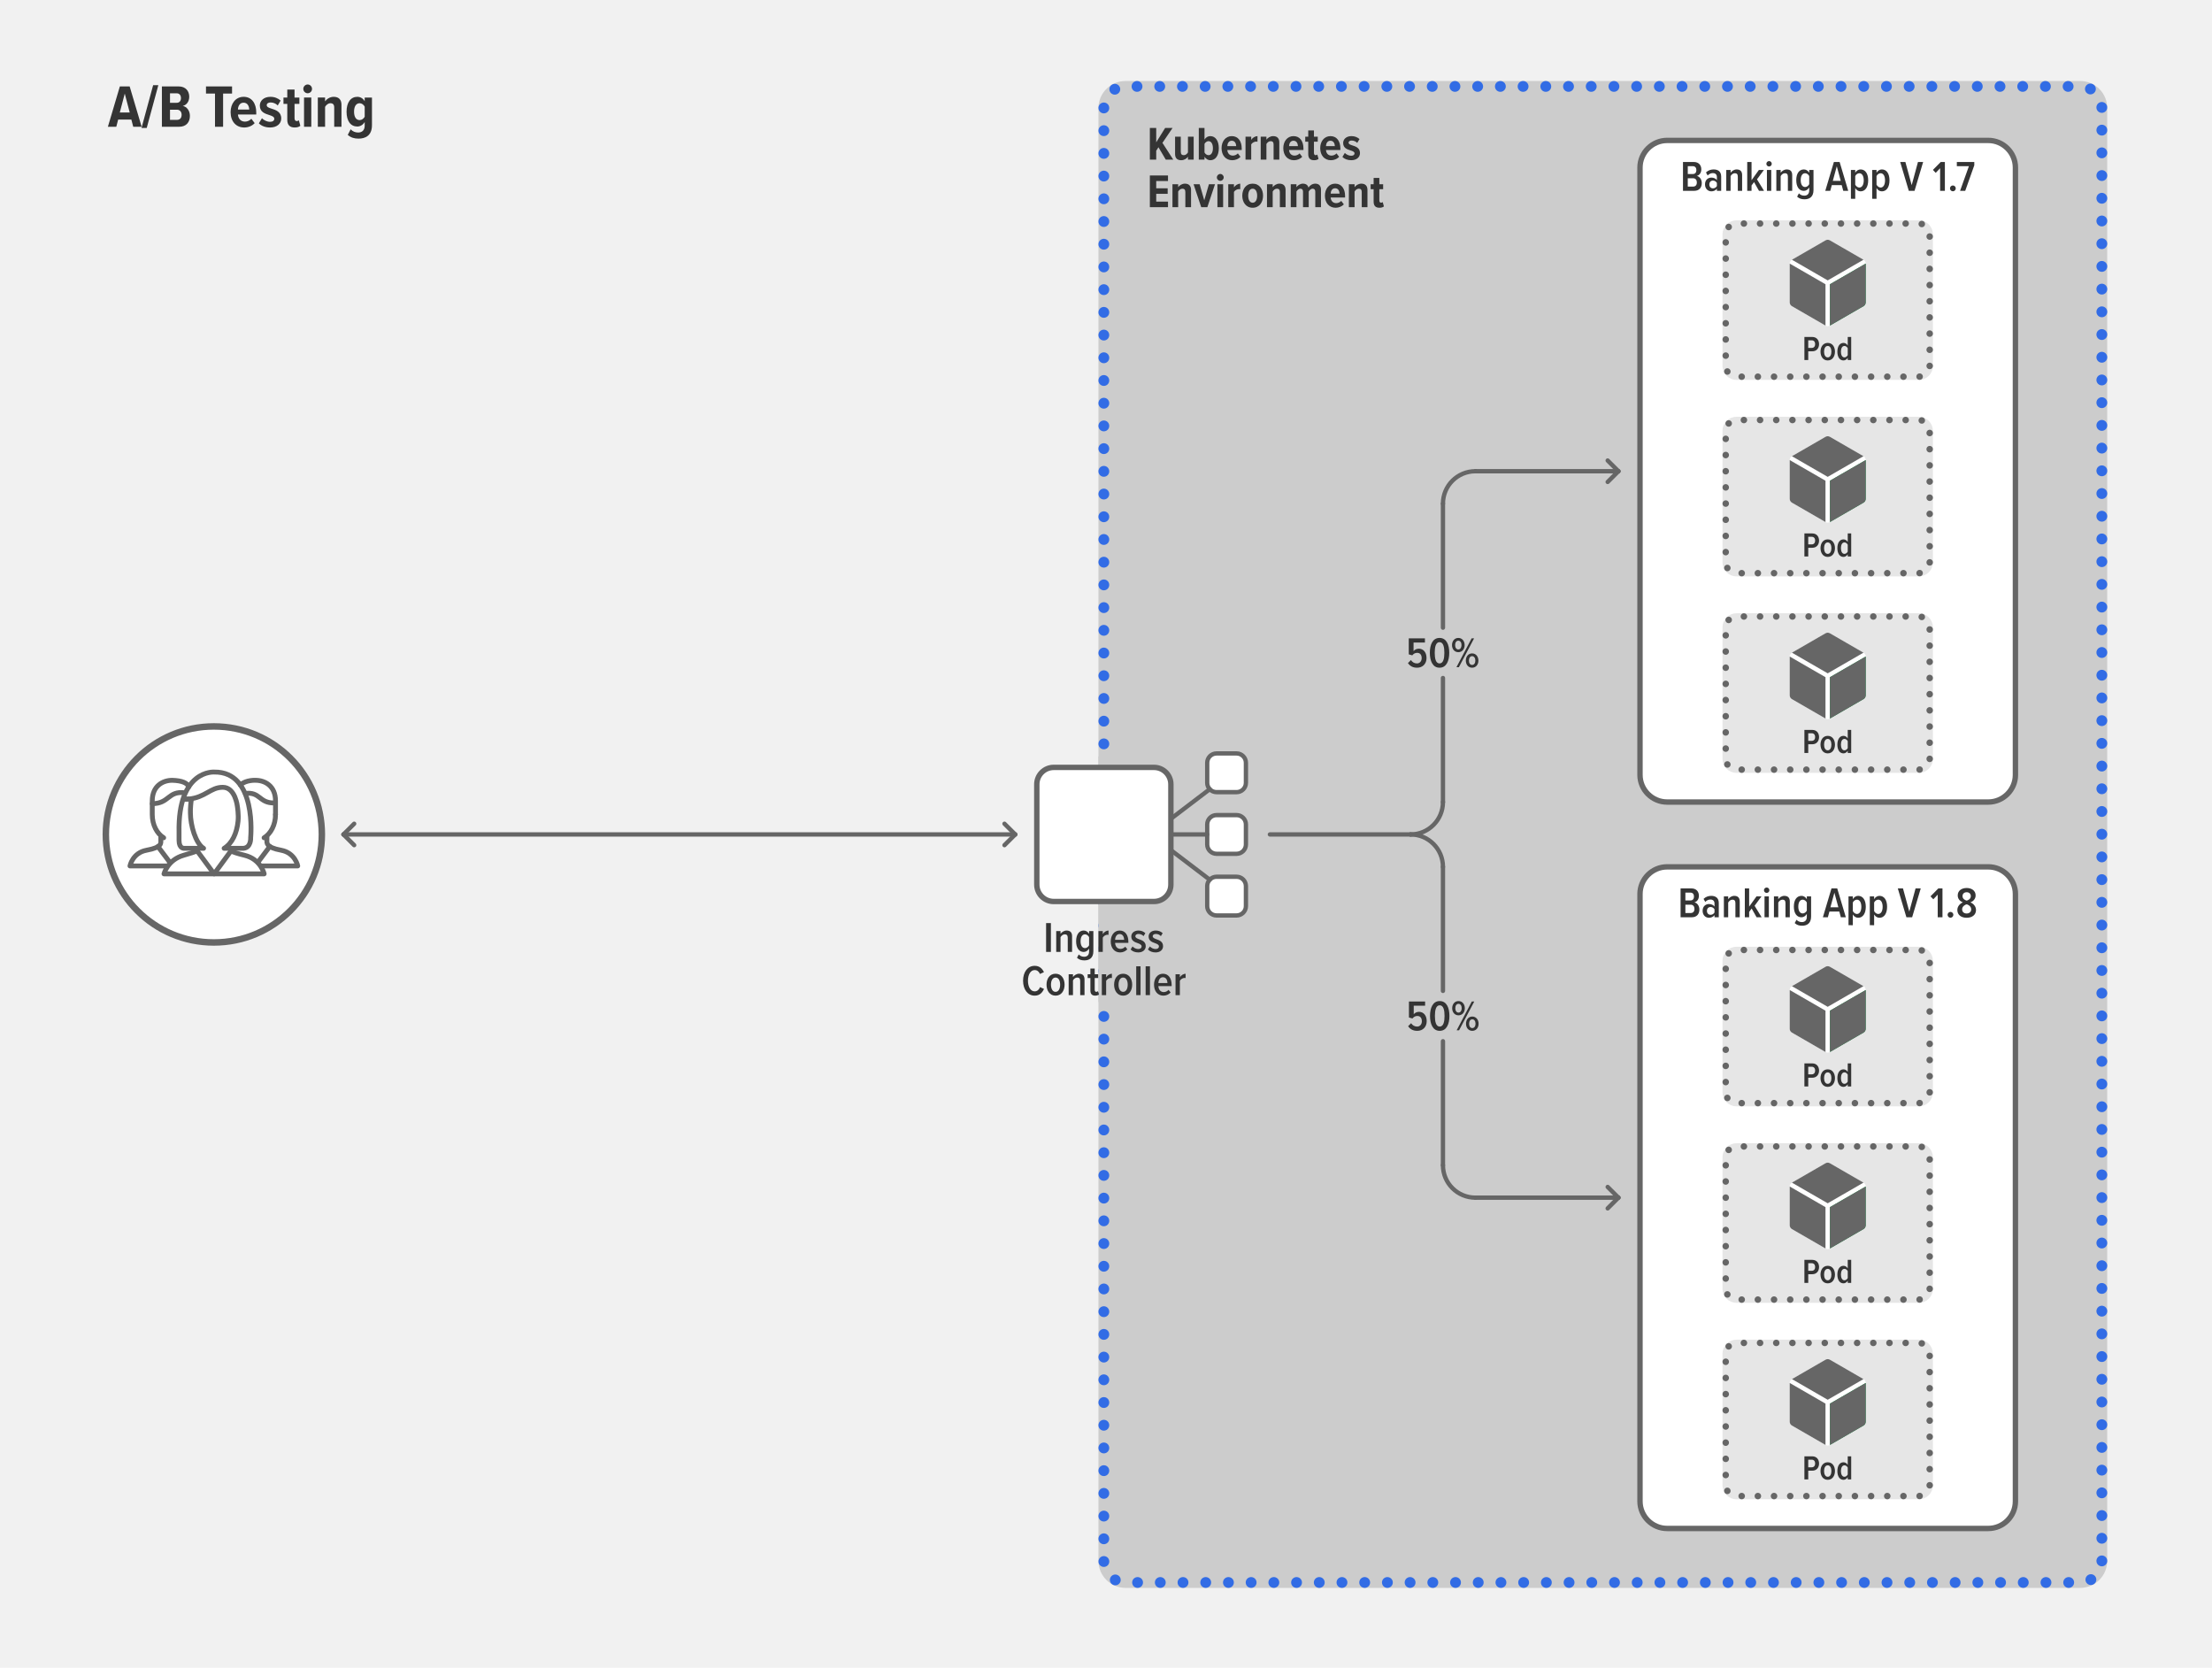 <?xml version="1.0" encoding="utf-8"?>
<!-- Generator: Adobe Illustrator 24.2.3, SVG Export Plug-In . SVG Version: 6.00 Build 0)  -->
<svg version="1.1" id="Art" xmlns="http://www.w3.org/2000/svg" xmlns:xlink="http://www.w3.org/1999/xlink" x="0px" y="0px"
	 viewBox="0 0 1024 772" style="enable-background:new 0 0 1024 772;" xml:space="preserve">
<style type="text/css">
	.st0{fill:#F1F1F1;}
	.st1{fill:#CCCCCC;}
	.st2{fill:none;stroke:#CCCCCC;stroke-width:5;stroke-linecap:round;stroke-miterlimit:10;}
	.st3{fill:none;stroke:#326CE5;stroke-width:5;stroke-linecap:round;stroke-miterlimit:10;stroke-dasharray:0.02,10.493;}
	.st4{fill:none;}
	.st5{fill:#343434;}
	.st6{fill:none;stroke:#666666;stroke-width:2;stroke-linecap:round;stroke-linejoin:round;stroke-miterlimit:10;}
	.st7{fill:none;stroke:#666666;stroke-width:2;stroke-linecap:round;stroke-miterlimit:10;}
	.st8{fill:#CCCCCC;stroke:#CCCCCC;stroke-width:5;stroke-linecap:round;stroke-miterlimit:10;}
	.st9{fill:#FFFFFF;stroke:#666666;stroke-width:3;stroke-miterlimit:10;}
	.st10{fill:none;stroke:#666666;stroke-width:2.25;stroke-linecap:round;stroke-miterlimit:10;}
	.st11{fill:none;stroke:#666666;stroke-width:2.25;stroke-linejoin:round;stroke-miterlimit:10;}
	.st12{fill:none;stroke:#666666;stroke-width:2.25;stroke-linecap:round;stroke-linejoin:round;stroke-miterlimit:10;}
	.st13{fill:#FFFFFF;stroke:#666666;stroke-width:2.25;stroke-linecap:round;stroke-linejoin:round;stroke-miterlimit:10;}
	.st14{fill:#FFFFFF;}
	.st15{fill:none;stroke:#666666;stroke-width:2.5;stroke-miterlimit:10;}
	.st16{fill:#E6E6E6;}
	.st17{fill:none;stroke:#E6E6E6;stroke-width:3;stroke-linecap:round;stroke-miterlimit:10;}
	.st18{fill:none;stroke:#666666;stroke-width:3;stroke-linecap:round;stroke-miterlimit:10;stroke-dasharray:0.02,7.468;}
	.st19{fill:#009639;}
	.st20{fill:#666666;}
	.st21{fill:#FFFFFF;stroke:#666666;stroke-width:2;stroke-linecap:round;stroke-linejoin:round;stroke-miterlimit:10;}
	.st22{fill:none;stroke:#666666;stroke-width:2.5;stroke-linecap:round;stroke-linejoin:round;stroke-miterlimit:10;}
</style>
<rect x="0" class="st0" width="1024" height="772"/>
<g>
	<path class="st1" d="M973,722.509c0,5.5-4.5,10-10,10H521c-5.5,0-10-4.5-10-10V50c0-5.5,4.5-10,10-10h442
		c5.5,0,10,4.5,10,10V722.509z"/>
	<path class="st2" d="M973,722.509c0,5.5-4.5,10-10,10H521c-5.5,0-10-4.5-10-10V50c0-5.5,4.5-10,10-10h442
		c5.5,0,10,4.5,10,10V722.509z"/>
</g>
<g>
	<path class="st1" d="M973,722.509c0,5.5-4.5,10-10,10H521c-5.5,0-10-4.5-10-10V50c0-5.5,4.5-10,10-10h442
		c5.5,0,10,4.5,10,10V722.509z"/>
	<path class="st3" d="M973,722.509c0,5.5-4.5,10-10,10H521c-5.5,0-10-4.5-10-10V50c0-5.5,4.5-10,10-10h442c5.5,0,10,4.5,10,10
		V722.509z"/>
</g>
<g>
	<g>
		<rect x="531" y="59.225" class="st4" width="142.438" height="40.775"/>
		<path class="st5" d="M536.281,68.156l-1.034,1.629v4.114h-2.948V59.224h2.948v6.667l4.137-6.667h3.433
			l-4.688,6.908l5.018,7.768h-3.477L536.281,68.156z"/>
		<path class="st5" d="M549.943,72.558c-0.572,0.836-1.738,1.605-3.125,1.605
			c-1.958,0-2.838-1.078-2.838-2.86v-8.031h2.641v7.02c0,1.122,0.527,1.54,1.408,1.54
			c0.857,0,1.54-0.638,1.914-1.298v-7.262h2.641v10.628h-2.641V72.558z"/>
		<path class="st5" d="M554.958,59.224h2.641v5.391c0.639-1.101,1.673-1.606,2.685-1.606
			c2.398,0,3.938,2.179,3.938,5.589c0,3.477-1.562,5.566-3.938,5.566c-1.012,0-2.024-0.55-2.685-1.605
			v1.342h-2.641V59.224z M559.447,71.831c1.342,0,2.046-1.386,2.046-3.234c0-1.87-0.704-3.257-2.046-3.257
			c-0.727,0-1.496,0.572-1.849,1.276v3.961C557.951,71.281,558.721,71.831,559.447,71.831z"/>
		<path class="st5" d="M570.249,63.008c2.927,0,4.576,2.376,4.576,5.677v0.748h-6.667
			c0.11,1.452,0.969,2.597,2.575,2.597c0.813,0,1.716-0.374,2.31-1.034l1.211,1.584
			c-0.946,1.034-2.377,1.584-3.807,1.584c-2.993,0-4.951-2.244-4.951-5.589
			C565.496,65.494,567.301,63.008,570.249,63.008z M568.158,67.629h4.115
			c-0.044-1.101-0.528-2.486-2.068-2.486C568.73,65.143,568.203,66.528,568.158,67.629z"/>
		<path class="st5" d="M576.584,63.271h2.641v1.475c0.594-0.968,1.76-1.716,2.904-1.716v2.574
			c-0.176-0.044-0.396-0.066-0.639-0.066c-0.836,0-1.826,0.572-2.266,1.276v7.085h-2.641V63.271z"/>
		<path class="st5" d="M589.587,66.902c0-1.122-0.506-1.562-1.387-1.562c-0.88,0-1.562,0.683-1.936,1.32
			v7.239h-2.641V63.271h2.641v1.387c0.572-0.836,1.76-1.65,3.124-1.65
			c1.958,0,2.839,1.145,2.839,2.904v7.987h-2.641V66.902z"/>
		<path class="st5" d="M598.826,63.008c2.927,0,4.577,2.376,4.577,5.677v0.748h-6.667
			c0.11,1.452,0.968,2.597,2.574,2.597c0.814,0,1.717-0.374,2.311-1.034l1.21,1.584
			c-0.946,1.034-2.376,1.584-3.807,1.584c-2.992,0-4.95-2.244-4.95-5.589
			C594.074,65.494,595.878,63.008,598.826,63.008z M596.736,67.629h4.114
			c-0.044-1.101-0.527-2.486-2.068-2.486C597.309,65.143,596.78,66.528,596.736,67.629z"/>
		<path class="st5" d="M605.624,71.347v-5.765h-1.387v-2.311h1.387v-2.904h2.64v2.904h1.761v2.311h-1.761
			v5.149c0,0.682,0.265,1.1,0.771,1.1c0.33,0,0.66-0.132,0.792-0.308l0.55,2.024
			c-0.396,0.352-1.078,0.615-2.046,0.615C606.481,74.163,605.624,73.218,605.624,71.347z"/>
		<path class="st5" d="M615.92,63.008c2.927,0,4.576,2.376,4.576,5.677v0.748h-6.667
			c0.11,1.452,0.969,2.597,2.575,2.597c0.813,0,1.716-0.374,2.31-1.034l1.211,1.584
			c-0.946,1.034-2.377,1.584-3.807,1.584c-2.993,0-4.951-2.244-4.951-5.589
			C611.167,65.494,612.972,63.008,615.92,63.008z M613.829,67.629h4.115
			c-0.044-1.101-0.528-2.486-2.068-2.486C614.401,65.143,613.874,66.528,613.829,67.629z"/>
		<path class="st5" d="M622.562,70.797c0.66,0.704,1.849,1.298,2.927,1.298c1.012,0,1.562-0.418,1.562-1.1
			c0-0.727-0.814-1.034-1.826-1.364c-1.496-0.484-3.433-1.057-3.433-3.433
			c0-1.716,1.386-3.19,3.872-3.19c1.519,0,2.772,0.55,3.697,1.364l-1.057,1.782
			c-0.528-0.594-1.519-1.101-2.597-1.101c-0.836,0-1.408,0.396-1.408,0.99
			c0,0.639,0.727,0.946,1.717,1.255c1.54,0.483,3.564,1.122,3.564,3.564
			c0,1.914-1.562,3.3-4.049,3.3c-1.716,0-3.19-0.571-4.093-1.518L622.562,70.797z"/>
		<path class="st5" d="M532.299,81.224h8.405v2.574h-5.457v3.366h5.303v2.553h-5.303v3.608h5.457v2.574
			h-8.405V81.224z"/>
		<path class="st5" d="M548.732,88.902c0-1.122-0.506-1.562-1.386-1.562s-1.562,0.683-1.937,1.32v7.239
			h-2.641V85.271h2.641v1.387c0.572-0.836,1.761-1.65,3.125-1.65c1.958,0,2.838,1.145,2.838,2.904
			v7.987h-2.641V88.902z"/>
		<path class="st5" d="M552.538,85.271h2.816l2.134,7.46l2.156-7.46h2.816l-3.542,10.628h-2.839
			L552.538,85.271z"/>
		<path class="st5" d="M563.318,82.125c0-0.88,0.726-1.605,1.584-1.605c0.88,0,1.584,0.726,1.584,1.605
			c0,0.881-0.704,1.585-1.584,1.585C564.044,83.71,563.318,83.006,563.318,82.125z M563.582,85.271h2.641
			v10.628h-2.641V85.271z"/>
		<path class="st5" d="M568.598,85.271h2.641v1.475c0.595-0.968,1.761-1.716,2.904-1.716v2.574
			c-0.176-0.044-0.396-0.066-0.638-0.066c-0.836,0-1.826,0.572-2.267,1.276v7.085h-2.641V85.271z"/>
		<path class="st5" d="M575.088,90.574c0-2.97,1.673-5.566,4.797-5.566c3.168,0,4.818,2.597,4.818,5.566
			c0,2.993-1.65,5.589-4.818,5.589C576.761,96.163,575.088,93.567,575.088,90.574z M581.975,90.574
			c0-1.738-0.638-3.234-2.09-3.234c-1.408,0-2.046,1.496-2.046,3.234c0,1.761,0.638,3.257,2.046,3.257
			C581.337,93.831,581.975,92.335,581.975,90.574z"/>
		<path class="st5" d="M592.49,88.902c0-1.122-0.506-1.562-1.386-1.562s-1.562,0.683-1.937,1.32v7.239
			h-2.641V85.271h2.641v1.387c0.572-0.836,1.761-1.65,3.125-1.65c1.958,0,2.838,1.145,2.838,2.904
			v7.987h-2.641V88.902z"/>
		<path class="st5" d="M608.882,88.748c0-0.88-0.374-1.408-1.211-1.408c-0.836,0-1.496,0.727-1.826,1.32
			v7.239h-2.64v-7.151c0-0.857-0.353-1.408-1.211-1.408c-0.813,0-1.496,0.727-1.826,1.32v7.239
			h-2.641V85.271h2.641v1.387c0.418-0.727,1.65-1.65,2.992-1.65c1.343,0,2.289,0.638,2.575,1.849
			c0.506-0.925,1.76-1.849,3.103-1.849c1.628,0,2.684,0.858,2.684,2.816v8.075h-2.64V88.748z"/>
		<path class="st5" d="M618.098,85.008c2.927,0,4.577,2.376,4.577,5.677v0.748h-6.667
			c0.11,1.452,0.968,2.597,2.574,2.597c0.814,0,1.717-0.374,2.311-1.034l1.21,1.584
			c-0.946,1.034-2.376,1.584-3.807,1.584c-2.992,0-4.95-2.244-4.95-5.589
			C613.346,87.494,615.149,85.008,618.098,85.008z M616.008,89.629h4.114
			c-0.044-1.101-0.527-2.486-2.068-2.486C616.58,87.143,616.052,88.528,616.008,89.629z"/>
		<path class="st5" d="M630.396,88.902c0-1.122-0.506-1.562-1.386-1.562s-1.562,0.683-1.937,1.32v7.239
			h-2.641V85.271h2.641v1.387c0.572-0.836,1.761-1.65,3.125-1.65c1.958,0,2.838,1.145,2.838,2.904
			v7.987h-2.641V88.902z"/>
		<path class="st5" d="M635.896,93.347v-5.765h-1.387v-2.311h1.387v-2.904h2.64v2.904h1.761v2.311h-1.761
			v5.149c0,0.682,0.265,1.1,0.771,1.1c0.33,0,0.66-0.132,0.792-0.308l0.55,2.024
			c-0.396,0.352-1.078,0.615-2.046,0.615C636.753,96.163,635.896,95.218,635.896,93.347z"/>
	</g>
</g>
<g>
	<g>
		<line class="st6" x1="469.964" y1="386.254" x2="465.007" y2="381.297"/>
		<line class="st6" x1="469.964" y1="386.254" x2="465.007" y2="391.212"/>
	</g>
	<g>
		<line class="st6" x1="159" y1="386.254" x2="163.958" y2="381.297"/>
		<line class="st6" x1="159" y1="386.254" x2="163.958" y2="391.212"/>
	</g>
	<line class="st7" x1="159" y1="386.254" x2="469.964" y2="386.254"/>
</g>
<rect x="511" y="352.617" class="st8" width="19.397" height="108.747"/>
<g>
	<g>
		<rect x="467.434" y="427.29" class="st4" width="87.133" height="40.775"/>
		<path class="st5" d="M484.271,427.288h2.221v13.343h-2.221V427.288z"/>
		<path class="st5" d="M494.292,434.05c0-1.141-0.52-1.561-1.38-1.561s-1.601,0.66-1.96,1.34v6.802
			h-2v-9.662h2v1.301c0.52-0.78,1.601-1.541,2.801-1.541c1.74,0,2.541,0.96,2.541,2.621
			v7.281h-2V434.05z"/>
		<path class="st5" d="M499.391,441.791c0.66,0.721,1.5,1.08,2.5,1.08
			c1.2,0,2.281-0.66,2.281-2.42v-1.381c-0.581,0.98-1.521,1.58-2.481,1.58
			c-2.16,0-3.521-1.86-3.521-4.961c0-3.061,1.34-4.961,3.521-4.961c0.94,0,1.88,0.5,2.481,1.541
			v-1.301h1.98v9.322c0,3.341-2.08,4.261-4.161,4.261c-1.38,0-2.46-0.32-3.421-1.221
			L499.391,441.791z M504.172,433.81c-0.34-0.721-1.121-1.32-1.881-1.32
			c-1.38,0-2.06,1.34-2.06,3.2c0,1.841,0.68,3.181,2.06,3.181
			c0.76,0,1.541-0.6,1.881-1.32V433.81z"/>
		<path class="st5" d="M508.51,430.969h2v1.42c0.56-0.939,1.581-1.64,2.66-1.64v1.98
			c-0.16-0.04-0.34-0.061-0.52-0.061c-0.82,0-1.741,0.62-2.141,1.341v6.621h-2V430.969z"/>
		<path class="st5" d="M518.331,430.729c2.62,0,4.021,2.221,4.021,5.142v0.58h-6.141
			c0.08,1.58,0.96,2.78,2.521,2.78c0.76,0,1.62-0.38,2.18-1.04l0.961,1.2
			c-0.82,0.94-2.041,1.48-3.341,1.48c-2.661,0-4.341-2.081-4.341-5.081
			C514.19,432.989,515.75,430.729,518.331,430.729z M516.19,435.029h4.221
			c-0.02-1.2-0.56-2.681-2.101-2.681C516.811,432.349,516.251,433.869,516.19,435.029z"/>
		<path class="st5" d="M524.29,438.09c0.58,0.641,1.601,1.201,2.601,1.201s1.601-0.461,1.601-1.201
			c0-0.8-0.84-1.16-1.82-1.52c-1.36-0.48-2.961-1.061-2.961-3.081
			c0-1.5,1.2-2.761,3.321-2.761c1.34,0,2.42,0.5,3.181,1.24l-0.841,1.36
			c-0.479-0.58-1.34-1.02-2.3-1.02c-0.9,0-1.48,0.439-1.48,1.06
			c0,0.721,0.8,1.061,1.76,1.4c1.381,0.5,3.041,1.101,3.041,3.221c0,1.66-1.34,2.881-3.461,2.881
			c-1.48,0-2.721-0.5-3.541-1.381L524.29,438.09z"/>
		<path class="st5" d="M532.31,438.09c0.58,0.641,1.601,1.201,2.601,1.201s1.601-0.461,1.601-1.201
			c0-0.8-0.84-1.16-1.82-1.52c-1.36-0.48-2.961-1.061-2.961-3.081
			c0-1.5,1.2-2.761,3.321-2.761c1.34,0,2.42,0.5,3.181,1.24l-0.841,1.36
			c-0.479-0.58-1.34-1.02-2.3-1.02c-0.9,0-1.48,0.439-1.48,1.06
			c0,0.721,0.8,1.061,1.76,1.4c1.381,0.5,3.041,1.101,3.041,3.221c0,1.66-1.34,2.881-3.461,2.881
			c-1.48,0-2.721-0.5-3.541-1.381L532.31,438.09z"/>
		<path class="st5" d="M473.611,453.97c0-4.021,2.101-6.901,5.381-6.901c2.381,0,3.581,1.46,4.281,2.94
			l-1.84,0.82c-0.46-1.061-1.28-1.801-2.441-1.801c-1.9,0-3.121,2.08-3.121,4.941
			c0,2.84,1.22,4.921,3.121,4.921c1.22,0,2.041-0.84,2.461-1.961l1.84,0.82
			c-0.68,1.561-1.88,3.121-4.301,3.121C475.712,460.871,473.611,457.971,473.611,453.97z"/>
		<path class="st5" d="M484.471,455.79c0-2.721,1.44-5.062,4.181-5.062c2.741,0,4.181,2.341,4.181,5.062
			s-1.44,5.081-4.181,5.081C485.912,460.871,484.471,458.511,484.471,455.79z M490.772,455.79
			c0-1.74-0.66-3.301-2.121-3.301c-1.46,0-2.12,1.561-2.12,3.301s0.66,3.32,2.12,3.32
			C490.112,459.11,490.772,457.53,490.772,455.79z"/>
		<path class="st5" d="M500.052,454.05c0-1.141-0.52-1.561-1.38-1.561s-1.601,0.66-1.96,1.34v6.802
			h-2v-9.662h2v1.301c0.52-0.78,1.601-1.541,2.801-1.541c1.74,0,2.541,0.96,2.541,2.621
			v7.281h-2V454.05z"/>
		<path class="st5" d="M504.771,458.471v-5.762h-1.26v-1.74h1.26v-2.641h2v2.641h1.601v1.74H506.771v5.342
			c0,0.659,0.22,1.06,0.74,1.06c0.32,0,0.62-0.14,0.76-0.32l0.48,1.501
			c-0.36,0.359-0.92,0.58-1.74,0.58C505.491,460.871,504.771,460.051,504.771,458.471z"/>
		<path class="st5" d="M510.07,450.969h2v1.42c0.56-0.939,1.581-1.64,2.661-1.64v1.98
			c-0.16-0.04-0.341-0.061-0.521-0.061c-0.82,0-1.74,0.62-2.14,1.341v6.621h-2V450.969z"/>
		<path class="st5" d="M515.75,455.79c0-2.721,1.44-5.062,4.181-5.062c2.741,0,4.182,2.341,4.182,5.062
			s-1.44,5.081-4.182,5.081C517.19,460.871,515.75,458.511,515.75,455.79z M522.052,455.79
			c0-1.74-0.66-3.301-2.121-3.301c-1.46,0-2.12,1.561-2.12,3.301s0.66,3.32,2.12,3.32
			C521.392,459.11,522.052,457.53,522.052,455.79z"/>
		<path class="st5" d="M525.99,447.288h2v13.343h-2V447.288z"/>
		<path class="st5" d="M530.35,447.288h2.001v13.343h-2.001V447.288z"/>
		<path class="st5" d="M538.37,450.729c2.621,0,4.021,2.221,4.021,5.142v0.58H536.25
			c0.08,1.58,0.96,2.78,2.521,2.78c0.761,0,1.62-0.38,2.181-1.04l0.96,1.2
			c-0.82,0.94-2.04,1.48-3.341,1.48c-2.66,0-4.341-2.081-4.341-5.081
			C534.229,452.989,535.79,450.729,538.37,450.729z M536.23,455.029h4.221
			c-0.021-1.2-0.561-2.681-2.101-2.681C536.851,452.349,536.29,453.869,536.23,455.029z"/>
		<path class="st5" d="M544.189,450.969h2.001v1.42c0.56-0.939,1.58-1.64,2.66-1.64v1.98
			c-0.16-0.04-0.34-0.061-0.52-0.061c-0.82,0-1.741,0.62-2.141,1.341v6.621h-2.001V450.969z"/>
	</g>
</g>
<g>
	<circle class="st9" cx="99" cy="386.254" r="50"/>
	<g>
		<g>
			<path class="st10" d="M87.39,364.199c-0.641-1.675-2.885-2.867-7.658-3.009l0,0
				c-4.378,0-9.249,2.643-9.249,9.513v5.021v1.321c0,4.744,2.16,8.839,5.285,10.747"/>
			<path class="st11" d="M74.446,386.805v2.132c0,1.321,0.661,3.303-6.606,4.625
				c-6.5,1.182-7.67,7.267-7.67,7.267h17.189"/>
			<line class="st12" x1="73.125" y1="391.865" x2="78.588" y2="399.119"/>
		</g>
		<g>
			<g>
				<path class="st10" d="M127.538,377.045v-1.321v-5.021c0-6.871-4.871-9.513-9.249-9.513l0,0
					c0,0-4.359-0.252-7.022,2.132"/>
				<path class="st11" d="M120.64,400.828h17.189c0,0-1.175-6.058-7.67-7.267
					c-7.081-1.318-6.606-3.303-6.606-4.625l0.021-2.082"/>
				<line class="st12" x1="119.412" y1="399.119" x2="124.895" y2="391.825"/>
			</g>
		</g>
		<path class="st10" d="M122.253,387.792c3.125-1.908,5.285-6.003,5.285-10.747"/>
		<path class="st12" d="M91.269,393.852c-1.079,0.491-2.964,1.094-6.253,2.039
			c-7.529,2.163-9.094,8.617-9.094,8.617h46.363c0,0-1.482-6.769-9.094-8.617
			c-3.348-0.812-5.227-1.441-6.28-2.007"/>
		<polyline class="st12" points="91.283,393.881 99.116,404.509 106.95,393.833 		"/>
		<g>
			<path class="st12" d="M112.659,392.673h-8.902c3.705-2.263,5.886-6.988,6.446-12.585
				c0.307-3.07-0.307-6.753-0.307-6.753s-0.91-8.902-6.753-8.902c-5.818,0-8.08,4.759-15.895,5.441
				l-1.909,0.084c0.673,0,1.306-0.031,1.909-0.084l1.409-0.062c-0.365,1.389-0.509,4.929-0.509,4.929
				v1.567c0,5.625,2.387,14.101,6.093,16.364h-8.902c0,0-2.456,0.307-2.456-3.683v-3.683
				c-0.614-29.161,16.269-27.933,16.269-27.933c19.952-0.307,16.882,30.388,16.882,30.388
				S116.343,392.366,112.659,392.673z"/>
			<path class="st13" d="M87.249,369.875l-1.909,0.084C86.014,369.958,86.646,369.927,87.249,369.875z"/>
		</g>
		<path class="st12" d="M70.483,371.997c7.928,0,7.209-6.005,15.043-5.026"/>
		<path class="st12" d="M126.786,371.678c-6.943,0-6.313-5.258-13.174-4.402"/>
	</g>
</g>
<g>
	<path class="st14" d="M933,358.685c0,6.913-5.656,12.57-12.57,12.57H771.773
		c-6.913,0-12.57-5.656-12.57-12.57V77.57c0-6.913,5.656-12.57,12.57-12.57H920.43
		C927.344,65,933,70.656,933,77.57V358.685z"/>
	<path class="st15" d="M933,358.685c0,6.913-5.656,12.57-12.57,12.57H771.773
		c-6.913,0-12.57-5.656-12.57-12.57V77.57c0-6.913,5.656-12.57,12.57-12.57H920.43
		C927.344,65,933,70.656,933,77.57V358.685z"/>
</g>
<g>
	<rect x="771.76" y="75" class="st4" width="148.683" height="19.08"/>
	<path class="st5" d="M779.102,74.986h5.041c2.261,0,3.44,1.5,3.44,3.4
		c0,1.681-0.92,2.741-2.101,3.061c1.32,0.2,2.32,1.641,2.32,3.281
		c0,2.08-1.16,3.601-3.5,3.601h-5.201V74.986z M783.662,80.548c1.12,0,1.641-0.74,1.641-1.801
		c0-1.04-0.521-1.82-1.641-1.82h-2.34v3.621H783.662z M783.742,86.369
		c1.181,0,1.78-0.721,1.78-1.94c0-1.061-0.58-1.921-1.78-1.921h-2.42v3.861H783.742z"/>
	<path class="st5" d="M794.802,87.349c-0.58,0.801-1.56,1.221-2.54,1.221
		c-1.561,0-2.961-1.16-2.961-3.221c0-2.081,1.4-3.141,2.961-3.141c0.98,0,1.98,0.38,2.54,1.16
		v-1.4c0-1.16-0.68-1.841-1.88-1.841c-0.86,0-1.66,0.341-2.4,1.101l-0.78-1.4
		c0.98-0.98,2.301-1.4,3.541-1.4c2.021,0,3.5,0.94,3.5,3.301v6.602h-1.98V87.349z
		 M794.802,84.668c-0.38-0.68-1.1-1.08-1.82-1.08c-1.04,0-1.68,0.761-1.68,1.801
		s0.64,1.8,1.68,1.8c0.721,0,1.44-0.399,1.82-1.06V84.668z"/>
	<path class="st5" d="M804.482,81.748c0-1.141-0.521-1.561-1.381-1.561s-1.601,0.66-1.96,1.34v6.802
		h-2.001v-9.662h2.001v1.301c0.52-0.78,1.601-1.541,2.801-1.541c1.74,0,2.54,0.96,2.54,2.621
		v7.281h-2V81.748z"/>
	<path class="st5" d="M812.001,84.288l-1.16,1.561v2.48h-2V74.986h2v8.422l3.401-4.741h2.32
		l-3.201,4.341l3.261,5.321h-2.34L812.001,84.288z"/>
	<path class="st5" d="M817.701,75.826c0-0.7,0.58-1.26,1.26-1.26c0.681,0,1.24,0.56,1.24,1.26
		c0,0.681-0.56,1.24-1.24,1.24C818.281,77.066,817.701,76.507,817.701,75.826z M817.961,78.667h2
		v9.662h-2V78.667z"/>
	<path class="st5" d="M827.662,81.748c0-1.141-0.521-1.561-1.381-1.561s-1.601,0.66-1.96,1.34v6.802
		h-2.001v-9.662h2.001v1.301c0.52-0.78,1.601-1.541,2.801-1.541c1.74,0,2.54,0.96,2.54,2.621
		v7.281h-2V81.748z"/>
	<path class="st5" d="M832.761,89.489c0.66,0.721,1.5,1.08,2.5,1.08c1.2,0,2.281-0.66,2.281-2.42
		v-1.381c-0.581,0.98-1.521,1.58-2.481,1.58c-2.16,0-3.521-1.86-3.521-4.961
		c0-3.061,1.341-4.961,3.521-4.961c0.94,0,1.881,0.5,2.481,1.541v-1.301h1.979v9.322
		c0,3.341-2.08,4.261-4.16,4.261c-1.381,0-2.461-0.32-3.421-1.221L832.761,89.489z M837.542,81.508
		c-0.341-0.721-1.121-1.32-1.881-1.32c-1.38,0-2.061,1.34-2.061,3.2
		c0,1.841,0.681,3.181,2.061,3.181c0.76,0,1.54-0.6,1.881-1.32V81.508z"/>
	<path class="st5" d="M852.581,85.688H848l-0.72,2.641h-2.301l3.981-13.343h2.66l3.98,13.343h-2.3
		L852.581,85.688z M848.46,83.729h3.682l-1.841-6.762L848.46,83.729z"/>
	<path class="st5" d="M856.84,92.01V78.667h2v1.28c0.561-0.96,1.501-1.521,2.48-1.521
		c2.181,0,3.521,1.94,3.521,5.062c0,3.08-1.341,5.081-3.521,5.081c-0.96,0-1.9-0.5-2.48-1.54
		v4.98H856.84z M860.721,80.188c-0.761,0-1.541,0.58-1.881,1.32v3.961
		c0.34,0.72,1.12,1.34,1.881,1.34c1.38,0,2.061-1.46,2.061-3.32S862.101,80.188,860.721,80.188z
		"/>
	<path class="st5" d="M866.699,92.01V78.667h2.001v1.28c0.56-0.96,1.5-1.521,2.48-1.521
		c2.181,0,3.521,1.94,3.521,5.062c0,3.08-1.34,5.081-3.521,5.081c-0.96,0-1.9-0.5-2.48-1.54
		v4.98H866.699z M870.58,80.188c-0.76,0-1.54,0.58-1.88,1.32v3.961
		c0.34,0.72,1.12,1.34,1.88,1.34c1.381,0,2.061-1.46,2.061-3.32S871.961,80.188,870.58,80.188
		z"/>
	<path class="st5" d="M879.659,74.986h2.4l2.921,10.723l2.9-10.723h2.4l-3.98,13.343h-2.661
		L879.659,74.986z"/>
	<path class="st5" d="M898.139,77.867l-2.04,2.141l-1.3-1.36l3.62-3.661h1.921V88.329h-2.201V77.867z"/>
	<path class="st5" d="M904.039,85.849c0.74,0,1.34,0.62,1.34,1.34c0,0.74-0.6,1.36-1.34,1.36
		c-0.721,0-1.341-0.62-1.341-1.36C902.698,86.469,903.318,85.849,904.039,85.849z"/>
	<path class="st5" d="M911.46,76.927h-5.581v-1.94h8.082v1.521l-4.201,11.822h-2.381L911.46,76.927z"/>
</g>
<g>
	<g>
		<g>
			<path class="st16" d="M893.311,351.254c0,2.75-2.25,5-5,5h-84.42c-2.75,0-5-2.25-5-5v-60.888c0-2.75,2.25-5,5-5
				h84.42c2.75,0,5,2.25,5,5V351.254z"/>
			<path class="st17" d="M893.311,351.254c0,2.75-2.25,5-5,5h-84.42c-2.75,0-5-2.25-5-5v-60.888c0-2.75,2.25-5,5-5
				h84.42c2.75,0,5,2.25,5,5V351.254z"/>
		</g>
		<g>
			<path class="st18" d="M893.311,351.254c0,2.75-2.25,5-5,5h-84.42c-2.75,0-5-2.25-5-5v-60.888c0-2.75,2.25-5,5-5h84.42
				c2.75,0,5,2.25,5,5V351.254z"/>
		</g>
	</g>
	<g>
		<g>
			<path class="st14" d="M828.781,322.867c0.188,0.326,0.453,0.581,0.759,0.753l15.529,8.966l0-0
				c0.303,0.178,0.655,0.281,1.032,0.281s0.73-0.102,1.032-0.281l15.53-8.966
				c0.306-0.173,0.57-0.427,0.759-0.753c0.189-0.326,0.276-0.683,0.273-1.034v-17.932l-0-0
				c0.003-0.351-0.085-0.708-0.273-1.034c-0.189-0.326-0.454-0.58-0.759-0.753l-15.53-8.966v-0
				c-0.302-0.178-0.655-0.281-1.032-0.281c-0.376,0-0.729,0.102-1.031,0.281v0l-15.529,8.966
				c-0.306,0.173-0.571,0.427-0.76,0.753c-0.188,0.326-0.276,0.683-0.273,1.034l-0,0v17.932
				c-0.003,0.351,0.084,0.708,0.272,1.034"/>
			<path class="st19" d="M847.134,313.462l16.562-9.562l-0.001,0l0,0v17.932
				c0.003,0.351-0.084,0.708-0.273,1.034c-0.189,0.326-0.453,0.58-0.759,0.753l-15.53,8.966V313.462
				z"/>
			<path class="st20" d="M847.134,313.462l16.562-9.562l-0.001,0l0,0v17.932
				c0.003,0.351-0.084,0.708-0.273,1.034c-0.189,0.326-0.453,0.58-0.759,0.753l-15.53,8.966V313.462
				z"/>
			<path class="st20" d="M846.101,311.675l-16.561-9.562l0,0l0-0.001l15.529-8.966
				c0.303-0.179,0.655-0.281,1.032-0.281c0.377,0,0.729,0.102,1.031,0.281l15.53,8.966
				L846.101,311.675z"/>
			<path class="st20" d="M845.069,313.462l-16.562-9.562l0.001,0l-0,0v17.932
				c-0.003,0.351,0.084,0.708,0.273,1.034c0.189,0.326,0.453,0.58,0.759,0.753l15.53,8.966V313.462
				z"/>
		</g>
		<g>
			<rect x="826.391" y="337.866" class="st4" width="39.42" height="10.888"/>
			<path class="st5" d="M835.311,337.862h3.633c2.098,0,3.153,1.537,3.153,3.313
				c0,1.793-1.056,3.33-3.153,3.33h-1.856v4.033h-1.776V337.862z M838.735,339.415h-1.648v3.521h1.648
				c0.944,0,1.553-0.704,1.553-1.761C840.288,340.12,839.68,339.415,838.735,339.415z"/>
			<path class="st5" d="M842.766,344.665c0-2.177,1.152-4.049,3.346-4.049c2.192,0,3.345,1.872,3.345,4.049
				c0,2.178-1.152,4.066-3.345,4.066C843.918,348.731,842.766,346.843,842.766,344.665z M847.807,344.665
				c0-1.393-0.527-2.641-1.695-2.641c-1.169,0-1.697,1.248-1.697,2.641s0.528,2.657,1.697,2.657
				C847.279,347.322,847.807,346.058,847.807,344.665z"/>
			<path class="st5" d="M855.375,347.515c-0.465,0.769-1.217,1.217-1.984,1.217
				c-1.729,0-2.818-1.569-2.818-4.05c0-2.449,1.073-4.065,2.818-4.065
				c0.752,0,1.52,0.399,1.984,1.232v-3.986h1.601v10.677H855.375V347.515z M855.375,343.081
				c-0.272-0.576-0.896-1.057-1.505-1.057c-1.104,0-1.648,1.152-1.648,2.657
				c0,1.473,0.544,2.641,1.648,2.641c0.608,0,1.232-0.479,1.505-1.056V343.081z"/>
		</g>
	</g>
</g>
<g>
	<g>
		<g>
			<path class="st16" d="M893.311,169.367c0,2.75-2.25,5-5,5h-84.42c-2.75,0-5-2.25-5-5v-60.888c0-2.75,2.25-5,5-5h84.42
				c2.75,0,5,2.25,5,5V169.367z"/>
			<path class="st17" d="M893.311,169.367c0,2.75-2.25,5-5,5h-84.42c-2.75,0-5-2.25-5-5v-60.888c0-2.75,2.25-5,5-5h84.42
				c2.75,0,5,2.25,5,5V169.367z"/>
		</g>
		<g>
			<path class="st18" d="M893.311,169.367c0,2.75-2.25,5-5,5h-84.42c-2.75,0-5-2.25-5-5v-60.888c0-2.75,2.25-5,5-5h84.42
				c2.75,0,5,2.25,5,5V169.367z"/>
		</g>
	</g>
	<g>
		<g>
			<path class="st14" d="M828.781,140.979c0.188,0.326,0.453,0.581,0.759,0.753l15.529,8.966l0-0
				c0.303,0.178,0.655,0.281,1.032,0.281s0.73-0.102,1.032-0.281l15.53-8.966
				c0.306-0.173,0.57-0.427,0.759-0.753c0.189-0.326,0.276-0.683,0.273-1.034v-17.932l-0-0
				c0.003-0.351-0.085-0.708-0.273-1.034c-0.189-0.326-0.454-0.58-0.759-0.753l-15.53-8.966v-0
				c-0.302-0.178-0.655-0.281-1.032-0.281c-0.376,0-0.729,0.102-1.031,0.281v0l-15.529,8.966
				c-0.306,0.173-0.571,0.427-0.76,0.753c-0.188,0.326-0.276,0.683-0.273,1.034l-0,0v17.932
				c-0.003,0.351,0.084,0.708,0.272,1.034"/>
			<path class="st19" d="M847.134,131.574l16.562-9.562l-0.001,0l0,0v17.932
				c0.003,0.351-0.084,0.708-0.273,1.034c-0.189,0.326-0.453,0.58-0.759,0.753l-15.53,8.966V131.574
				z"/>
			<path class="st20" d="M847.134,131.574l16.562-9.562l-0.001,0l0,0v17.932
				c0.003,0.351-0.084,0.708-0.273,1.034c-0.189,0.326-0.453,0.58-0.759,0.753l-15.53,8.966V131.574
				z"/>
			<path class="st20" d="M846.101,129.788l-16.561-9.562l0,0l0-0.001l15.529-8.966
				c0.303-0.179,0.655-0.281,1.032-0.281c0.377,0,0.729,0.102,1.031,0.281l15.53,8.966
				L846.101,129.788z"/>
			<path class="st20" d="M845.069,131.574l-16.562-9.562l0.001,0l-0,0v17.932
				c-0.003,0.351,0.084,0.708,0.273,1.034c0.189,0.326,0.453,0.58,0.759,0.753l15.53,8.966V131.574
				z"/>
		</g>
		<g>
			<rect x="826.391" y="155.979" class="st4" width="39.42" height="10.888"/>
			<path class="st5" d="M835.311,155.975h3.633c2.098,0,3.153,1.537,3.153,3.313
				c0,1.793-1.056,3.33-3.153,3.33h-1.856v4.033h-1.776V155.975z M838.735,157.527h-1.648v3.521h1.648
				c0.944,0,1.553-0.704,1.553-1.761C840.288,158.232,839.68,157.527,838.735,157.527z"/>
			<path class="st5" d="M842.766,162.777c0-2.177,1.152-4.049,3.346-4.049c2.192,0,3.345,1.872,3.345,4.049
				c0,2.178-1.152,4.066-3.345,4.066C843.918,166.844,842.766,164.955,842.766,162.777z M847.807,162.777
				c0-1.393-0.527-2.641-1.695-2.641c-1.169,0-1.697,1.248-1.697,2.641s0.528,2.657,1.697,2.657
				C847.279,165.435,847.807,164.17,847.807,162.777z"/>
			<path class="st5" d="M855.375,165.627c-0.465,0.769-1.217,1.217-1.984,1.217
				c-1.729,0-2.818-1.569-2.818-4.05c0-2.449,1.073-4.065,2.818-4.065
				c0.752,0,1.52,0.399,1.984,1.232v-3.986h1.601v10.677H855.375V165.627z M855.375,161.193
				c-0.272-0.576-0.896-1.057-1.505-1.057c-1.104,0-1.648,1.152-1.648,2.657
				c0,1.473,0.544,2.641,1.648,2.641c0.608,0,1.232-0.479,1.505-1.056V161.193z"/>
		</g>
	</g>
</g>
<g>
	<g>
		<g>
			<path class="st16" d="M893.311,260.311c0,2.75-2.25,5-5,5h-84.42c-2.75,0-5-2.25-5-5v-60.888c0-2.75,2.25-5,5-5h84.42
				c2.75,0,5,2.25,5,5V260.311z"/>
			<path class="st17" d="M893.311,260.311c0,2.75-2.25,5-5,5h-84.42c-2.75,0-5-2.25-5-5v-60.888c0-2.75,2.25-5,5-5h84.42
				c2.75,0,5,2.25,5,5V260.311z"/>
		</g>
		<g>
			<path class="st18" d="M893.311,260.311c0,2.75-2.25,5-5,5h-84.42c-2.75,0-5-2.25-5-5v-60.888c0-2.75,2.25-5,5-5h84.42
				c2.75,0,5,2.25,5,5V260.311z"/>
		</g>
	</g>
	<g>
		<g>
			<path class="st14" d="M828.781,231.923c0.188,0.326,0.453,0.581,0.759,0.753l15.529,8.966l0-0
				c0.303,0.178,0.655,0.281,1.032,0.281s0.73-0.102,1.032-0.281l15.53-8.966
				c0.306-0.173,0.57-0.427,0.759-0.753c0.189-0.326,0.276-0.683,0.273-1.034v-17.932l-0-0
				c0.003-0.351-0.085-0.708-0.273-1.034c-0.189-0.326-0.454-0.58-0.759-0.753l-15.53-8.966v-0
				c-0.302-0.178-0.655-0.281-1.032-0.281c-0.376,0-0.729,0.102-1.031,0.281v0l-15.529,8.966
				c-0.306,0.173-0.571,0.427-0.76,0.753c-0.188,0.326-0.276,0.683-0.273,1.034l-0,0v17.932
				c-0.003,0.351,0.084,0.708,0.272,1.034"/>
			<path class="st19" d="M847.134,222.518l16.562-9.562l-0.001,0l0,0v17.932
				c0.003,0.351-0.084,0.708-0.273,1.034c-0.189,0.326-0.453,0.58-0.759,0.753l-15.53,8.966V222.518z
				"/>
			<path class="st20" d="M847.134,222.518l16.562-9.562l-0.001,0l0,0v17.932
				c0.003,0.351-0.084,0.708-0.273,1.034c-0.189,0.326-0.453,0.58-0.759,0.753l-15.53,8.966V222.518z
				"/>
			<path class="st20" d="M846.101,220.731l-16.561-9.562l0,0l0-0.001l15.529-8.966
				c0.303-0.179,0.655-0.281,1.032-0.281c0.377,0,0.729,0.102,1.031,0.281l15.53,8.966
				L846.101,220.731z"/>
			<path class="st20" d="M845.069,222.518l-16.562-9.562l0.001,0l-0,0v17.932
				c-0.003,0.351,0.084,0.708,0.273,1.034c0.189,0.326,0.453,0.58,0.759,0.753l15.53,8.966V222.518z
				"/>
		</g>
		<g>
			<rect x="826.391" y="246.923" class="st4" width="39.42" height="10.888"/>
			<path class="st5" d="M835.311,246.918h3.633c2.098,0,3.153,1.537,3.153,3.313
				c0,1.793-1.056,3.33-3.153,3.33h-1.856v4.033h-1.776V246.918z M838.735,248.471h-1.648v3.521h1.648
				c0.944,0,1.553-0.704,1.553-1.761C840.288,249.176,839.68,248.471,838.735,248.471z"/>
			<path class="st5" d="M842.766,253.721c0-2.177,1.152-4.049,3.346-4.049c2.192,0,3.345,1.872,3.345,4.049
				c0,2.178-1.152,4.066-3.345,4.066C843.918,257.787,842.766,255.898,842.766,253.721z M847.807,253.721
				c0-1.393-0.527-2.641-1.695-2.641c-1.169,0-1.697,1.248-1.697,2.641s0.528,2.657,1.697,2.657
				C847.279,256.378,847.807,255.113,847.807,253.721z"/>
			<path class="st5" d="M855.375,256.57c-0.465,0.769-1.217,1.217-1.984,1.217
				c-1.729,0-2.818-1.569-2.818-4.05c0-2.449,1.073-4.065,2.818-4.065
				c0.752,0,1.52,0.399,1.984,1.232v-3.986h1.601v10.677H855.375V256.57z M855.375,252.137
				c-0.272-0.576-0.896-1.057-1.505-1.057c-1.104,0-1.648,1.152-1.648,2.657
				c0,1.473,0.544,2.641,1.648,2.641c0.608,0,1.232-0.479,1.505-1.056V252.137z"/>
		</g>
	</g>
</g>
<g>
	<path class="st14" d="M933,694.939c0,6.913-5.656,12.57-12.57,12.57H771.773
		c-6.913,0-12.57-5.656-12.57-12.57V413.824c0-6.913,5.656-12.57,12.57-12.57H920.43
		c6.913,0,12.57,5.656,12.57,12.57V694.939z"/>
	<path class="st15" d="M933,694.939c0,6.913-5.656,12.57-12.57,12.57H771.773
		c-6.913,0-12.57-5.656-12.57-12.57V413.824c0-6.913,5.656-12.57,12.57-12.57H920.43
		c6.913,0,12.57,5.656,12.57,12.57V694.939z"/>
</g>
<g>
	<g>
		<g>
			<path class="st16" d="M893.311,687.509c0,2.75-2.25,5-5,5h-84.42c-2.75,0-5-2.25-5-5v-60.888c0-2.75,2.25-5,5-5
				h84.42c2.75,0,5,2.25,5,5V687.509z"/>
			<path class="st17" d="M893.311,687.509c0,2.75-2.25,5-5,5h-84.42c-2.75,0-5-2.25-5-5v-60.888c0-2.75,2.25-5,5-5
				h84.42c2.75,0,5,2.25,5,5V687.509z"/>
		</g>
		<g>
			<path class="st18" d="M893.311,687.509c0,2.75-2.25,5-5,5h-84.42c-2.75,0-5-2.25-5-5v-60.888c0-2.75,2.25-5,5-5h84.42
				c2.75,0,5,2.25,5,5V687.509z"/>
		</g>
	</g>
	<g>
		<g>
			<path class="st14" d="M828.781,659.121c0.188,0.326,0.453,0.581,0.759,0.753l15.529,8.966l0-0
				c0.303,0.178,0.655,0.281,1.032,0.281s0.73-0.102,1.032-0.281l15.53-8.966
				c0.306-0.173,0.57-0.427,0.759-0.753c0.189-0.326,0.276-0.683,0.273-1.034v-17.932l-0-0
				c0.003-0.351-0.085-0.708-0.273-1.034c-0.189-0.326-0.454-0.58-0.759-0.753l-15.53-8.966v-0
				c-0.302-0.178-0.655-0.281-1.032-0.281c-0.376,0-0.729,0.102-1.031,0.281v0l-15.529,8.966
				c-0.306,0.173-0.571,0.427-0.76,0.753c-0.188,0.326-0.276,0.683-0.273,1.034l-0,0v17.932
				c-0.003,0.351,0.084,0.708,0.272,1.034"/>
			<path class="st19" d="M847.134,649.716l16.562-9.562l-0.001,0l0,0v17.932
				c0.003,0.351-0.084,0.708-0.273,1.034c-0.189,0.326-0.453,0.58-0.759,0.753l-15.53,8.966V649.716z"
				/>
			<path class="st20" d="M847.134,649.716l16.562-9.562l-0.001,0l0,0v17.932
				c0.003,0.351-0.084,0.708-0.273,1.034c-0.189,0.326-0.453,0.58-0.759,0.753l-15.53,8.966V649.716z"
				/>
			<path class="st20" d="M846.101,647.929l-16.561-9.562l0,0l0-0.001l15.529-8.966
				c0.303-0.179,0.655-0.281,1.032-0.281c0.377,0,0.729,0.102,1.031,0.281l15.53,8.966
				L846.101,647.929z"/>
			<path class="st20" d="M845.069,649.716l-16.562-9.562l0.001,0l-0,0v17.932
				c-0.003,0.351,0.084,0.708,0.273,1.034c0.189,0.326,0.453,0.58,0.759,0.753l15.53,8.966V649.716z"
				/>
		</g>
		<g>
			<rect x="826.391" y="674.121" class="st4" width="39.42" height="10.888"/>
			<path class="st5" d="M835.311,674.116h3.633c2.098,0,3.153,1.537,3.153,3.313
				c0,1.793-1.056,3.33-3.153,3.33h-1.856v4.033h-1.776V674.116z M838.735,675.669h-1.648v3.521h1.648
				c0.944,0,1.553-0.704,1.553-1.761C840.288,676.374,839.68,675.669,838.735,675.669z"/>
			<path class="st5" d="M842.766,680.919c0-2.177,1.152-4.049,3.346-4.049c2.192,0,3.345,1.872,3.345,4.049
				c0,2.178-1.152,4.066-3.345,4.066C843.918,684.985,842.766,683.097,842.766,680.919z M847.807,680.919
				c0-1.393-0.527-2.641-1.695-2.641c-1.169,0-1.697,1.248-1.697,2.641s0.528,2.657,1.697,2.657
				C847.279,683.576,847.807,682.312,847.807,680.919z"/>
			<path class="st5" d="M855.375,683.769c-0.465,0.769-1.217,1.217-1.984,1.217
				c-1.729,0-2.818-1.569-2.818-4.05c0-2.449,1.073-4.065,2.818-4.065
				c0.752,0,1.52,0.399,1.984,1.232v-3.986h1.601v10.677H855.375V683.769z M855.375,679.335
				c-0.272-0.576-0.896-1.057-1.505-1.057c-1.104,0-1.648,1.152-1.648,2.657
				c0,1.473,0.544,2.641,1.648,2.641c0.608,0,1.232-0.479,1.505-1.056V679.335z"/>
		</g>
	</g>
</g>
<g>
	<g>
		<g>
			<path class="st16" d="M893.311,505.621c0,2.75-2.25,5-5,5h-84.42c-2.75,0-5-2.25-5-5v-60.888c0-2.75,2.25-5,5-5
				h84.42c2.75,0,5,2.25,5,5V505.621z"/>
			<path class="st17" d="M893.311,505.621c0,2.75-2.25,5-5,5h-84.42c-2.75,0-5-2.25-5-5v-60.888c0-2.75,2.25-5,5-5
				h84.42c2.75,0,5,2.25,5,5V505.621z"/>
		</g>
		<g>
			<path class="st18" d="M893.311,505.621c0,2.75-2.25,5-5,5h-84.42c-2.75,0-5-2.25-5-5v-60.888c0-2.75,2.25-5,5-5h84.42
				c2.75,0,5,2.25,5,5V505.621z"/>
		</g>
	</g>
	<g>
		<g>
			<path class="st14" d="M828.781,477.234c0.188,0.326,0.453,0.581,0.759,0.753l15.529,8.966l0-0
				c0.303,0.178,0.655,0.281,1.032,0.281s0.73-0.102,1.032-0.281l15.53-8.966
				c0.306-0.173,0.57-0.427,0.759-0.753c0.189-0.326,0.276-0.683,0.273-1.034v-17.932l-0-0
				c0.003-0.351-0.085-0.708-0.273-1.034c-0.189-0.326-0.454-0.58-0.759-0.753l-15.53-8.966v-0
				c-0.302-0.178-0.655-0.281-1.032-0.281c-0.376,0-0.729,0.102-1.031,0.281v0l-15.529,8.966
				c-0.306,0.173-0.571,0.427-0.76,0.753c-0.188,0.326-0.276,0.683-0.273,1.034l-0,0v17.932
				c-0.003,0.351,0.084,0.708,0.272,1.034"/>
			<path class="st19" d="M847.134,467.829l16.562-9.562l-0.001,0l0,0v17.932
				c0.003,0.351-0.084,0.708-0.273,1.034c-0.189,0.326-0.453,0.58-0.759,0.753l-15.53,8.966V467.829
				z"/>
			<path class="st20" d="M847.134,467.829l16.562-9.562l-0.001,0l0,0v17.932
				c0.003,0.351-0.084,0.708-0.273,1.034c-0.189,0.326-0.453,0.58-0.759,0.753l-15.53,8.966V467.829
				z"/>
			<path class="st20" d="M846.101,466.042l-16.561-9.562l0,0l0-0.001l15.529-8.966
				c0.303-0.179,0.655-0.281,1.032-0.281c0.377,0,0.729,0.102,1.031,0.281l15.53,8.966
				L846.101,466.042z"/>
			<path class="st20" d="M845.069,467.829l-16.562-9.562l0.001,0l-0,0v17.932
				c-0.003,0.351,0.084,0.708,0.273,1.034c0.189,0.326,0.453,0.58,0.759,0.753l15.53,8.966V467.829
				z"/>
		</g>
		<g>
			<rect x="826.391" y="492.233" class="st4" width="39.42" height="10.888"/>
			<path class="st5" d="M835.311,492.229h3.633c2.098,0,3.153,1.537,3.153,3.313
				c0,1.793-1.056,3.33-3.153,3.33h-1.856v4.033h-1.776V492.229z M838.735,493.781h-1.648v3.521h1.648
				c0.944,0,1.553-0.704,1.553-1.761C840.288,494.486,839.68,493.781,838.735,493.781z"/>
			<path class="st5" d="M842.766,499.031c0-2.177,1.152-4.049,3.346-4.049c2.192,0,3.345,1.872,3.345,4.049
				c0,2.178-1.152,4.066-3.345,4.066C843.918,503.098,842.766,501.209,842.766,499.031z M847.807,499.031
				c0-1.393-0.527-2.641-1.695-2.641c-1.169,0-1.697,1.248-1.697,2.641s0.528,2.657,1.697,2.657
				C847.279,501.688,847.807,500.424,847.807,499.031z"/>
			<path class="st5" d="M855.375,501.881c-0.465,0.769-1.217,1.217-1.984,1.217
				c-1.729,0-2.818-1.569-2.818-4.05c0-2.449,1.073-4.065,2.818-4.065
				c0.752,0,1.52,0.399,1.984,1.232v-3.986h1.601v10.677H855.375V501.881z M855.375,497.447
				c-0.272-0.576-0.896-1.057-1.505-1.057c-1.104,0-1.648,1.152-1.648,2.657
				c0,1.473,0.544,2.641,1.648,2.641c0.608,0,1.232-0.479,1.505-1.056V497.447z"/>
		</g>
	</g>
</g>
<g>
	<g>
		<g>
			<path class="st16" d="M893.311,596.565c0,2.75-2.25,5-5,5h-84.42c-2.75,0-5-2.25-5-5v-60.888c0-2.75,2.25-5,5-5
				h84.42c2.75,0,5,2.25,5,5V596.565z"/>
			<path class="st17" d="M893.311,596.565c0,2.75-2.25,5-5,5h-84.42c-2.75,0-5-2.25-5-5v-60.888c0-2.75,2.25-5,5-5
				h84.42c2.75,0,5,2.25,5,5V596.565z"/>
		</g>
		<g>
			<path class="st18" d="M893.311,596.565c0,2.75-2.25,5-5,5h-84.42c-2.75,0-5-2.25-5-5v-60.888c0-2.75,2.25-5,5-5h84.42
				c2.75,0,5,2.25,5,5V596.565z"/>
		</g>
	</g>
	<g>
		<g>
			<path class="st14" d="M828.781,568.177c0.188,0.326,0.453,0.581,0.759,0.753l15.529,8.966l0-0
				c0.303,0.178,0.655,0.281,1.032,0.281s0.73-0.102,1.032-0.281l15.53-8.966
				c0.306-0.173,0.57-0.427,0.759-0.753c0.189-0.326,0.276-0.682,0.273-1.034v-17.932l-0-0
				c0.003-0.351-0.085-0.708-0.273-1.034c-0.189-0.326-0.454-0.58-0.759-0.753l-15.53-8.966v-0
				c-0.302-0.178-0.655-0.281-1.032-0.281c-0.376,0-0.729,0.102-1.031,0.281v0l-15.529,8.966
				c-0.306,0.173-0.571,0.427-0.76,0.753c-0.188,0.326-0.276,0.683-0.273,1.034l-0,0v17.932
				c-0.003,0.351,0.084,0.708,0.272,1.034"/>
			<path class="st19" d="M847.134,558.773l16.562-9.562l-0.001,0l0,0v17.932
				c0.003,0.351-0.084,0.708-0.273,1.034c-0.189,0.326-0.453,0.58-0.759,0.753l-15.53,8.966V558.773z
				"/>
			<path class="st20" d="M847.134,558.773l16.562-9.562l-0.001,0l0,0v17.932
				c0.003,0.351-0.084,0.708-0.273,1.034c-0.189,0.326-0.453,0.58-0.759,0.753l-15.53,8.966V558.773z
				"/>
			<path class="st20" d="M846.101,556.986l-16.561-9.562l0,0l0-0.001l15.529-8.966
				c0.303-0.179,0.655-0.281,1.032-0.281c0.377,0,0.729,0.102,1.031,0.281l15.53,8.966
				L846.101,556.986z"/>
			<path class="st20" d="M845.069,558.773l-16.562-9.562l0.001,0l-0,0v17.932
				c-0.003,0.351,0.084,0.708,0.273,1.034c0.189,0.326,0.453,0.58,0.759,0.753l15.53,8.966V558.773z
				"/>
		</g>
		<g>
			<rect x="826.391" y="583.177" class="st4" width="39.42" height="10.888"/>
			<path class="st5" d="M835.311,583.173h3.633c2.098,0,3.153,1.537,3.153,3.313
				c0,1.793-1.056,3.33-3.153,3.33h-1.856v4.033h-1.776V583.173z M838.735,584.726h-1.648v3.521h1.648
				c0.944,0,1.553-0.704,1.553-1.761C840.288,585.431,839.68,584.726,838.735,584.726z"/>
			<path class="st5" d="M842.766,589.976c0-2.177,1.152-4.049,3.346-4.049c2.192,0,3.345,1.872,3.345,4.049
				c0,2.178-1.152,4.066-3.345,4.066C843.918,594.042,842.766,592.153,842.766,589.976z M847.807,589.976
				c0-1.393-0.527-2.641-1.695-2.641c-1.169,0-1.697,1.248-1.697,2.641s0.528,2.657,1.697,2.657
				C847.279,592.633,847.807,591.368,847.807,589.976z"/>
			<path class="st5" d="M855.375,592.825c-0.465,0.769-1.217,1.217-1.984,1.217
				c-1.729,0-2.818-1.569-2.818-4.05c0-2.449,1.073-4.065,2.818-4.065
				c0.752,0,1.52,0.399,1.984,1.232v-3.986h1.601v10.677H855.375V592.825z M855.375,588.392
				c-0.272-0.576-0.896-1.057-1.505-1.057c-1.104,0-1.648,1.152-1.648,2.657
				c0,1.473,0.544,2.641,1.648,2.641c0.608,0,1.232-0.479,1.505-1.056V588.392z"/>
		</g>
	</g>
</g>
<line class="st7" x1="652.987" y1="386.254" x2="587.872" y2="386.254"/>
<path class="st7" d="M667.987,233.127c0-8.284,6.716-15,15-15"/>
<path class="st7" d="M667.987,371.254c0,8.284-6.716,15-15,15"/>
<line class="st7" x1="667.987" y1="290.549" x2="667.987" y2="233.127"/>
<line class="st7" x1="667.987" y1="371.254" x2="667.987" y2="313.833"/>
<g>
	<g>
		<line class="st6" x1="749.203" y1="218.127" x2="744.245" y2="213.17"/>
		<line class="st6" x1="749.203" y1="218.127" x2="744.245" y2="223.085"/>
	</g>
	<line class="st7" x1="682.987" y1="218.127" x2="749.203" y2="218.127"/>
</g>
<g>
	<path class="st7" d="M667.987,539.382c0,8.284,6.716,15,15,15"/>
	<path class="st7" d="M667.987,401.254c0-8.284-6.716-15-15-15"/>
	<line class="st7" x1="667.987" y1="481.96" x2="667.987" y2="539.382"/>
	<line class="st7" x1="667.987" y1="401.254" x2="667.987" y2="458.676"/>
	<g>
		<g>
			<line class="st6" x1="749.203" y1="554.382" x2="744.245" y2="559.339"/>
			<line class="st6" x1="749.203" y1="554.382" x2="744.245" y2="549.424"/>
		</g>
		<line class="st7" x1="682.987" y1="554.382" x2="749.203" y2="554.382"/>
	</g>
</g>
<g>
	<g>
		<path class="st21" d="M576.772,410.152v9.284c0,2.375-1.943,4.318-4.318,4.318h-9.284
			c-2.375,0-4.318-1.943-4.318-4.318v-9.284c0-2.375,1.943-4.318,4.318-4.318h9.284
			C574.829,405.834,576.772,407.777,576.772,410.152z"/>
		<path class="st21" d="M576.772,381.612v9.284c0,2.375-1.943,4.318-4.318,4.318h-9.284
			c-2.375,0-4.318-1.943-4.318-4.318v-9.284c0-2.375,1.943-4.318,4.318-4.318h9.284
			C574.829,377.294,576.772,379.237,576.772,381.612z"/>
		<path class="st21" d="M576.772,353.073v9.284c0,2.375-1.943,4.318-4.318,4.318h-9.284
			c-2.375,0-4.318-1.943-4.318-4.318v-9.284c0-2.375,1.943-4.318,4.318-4.318h9.284
			C574.829,348.754,576.772,350.698,576.772,353.073z"/>
	</g>
	<g>
		<line class="st6" x1="543.091" y1="386.254" x2="558.852" y2="386.254"/>
		<line class="st6" x1="542.251" y1="393.67" x2="560.022" y2="407.204"/>
		<line class="st6" x1="542.251" y1="378.839" x2="560.022" y2="365.305"/>
	</g>
	<g>
		<path class="st14" d="M542.036,409.475c0,4.298-3.517,7.815-7.815,7.815h-46.44
			c-4.298,0-7.815-3.517-7.815-7.815v-46.44c0-4.298,3.517-7.815,7.815-7.815h46.44
			c4.298,0,7.815,3.517,7.815,7.815V409.475z"/>
		<path class="st22" d="M542.036,409.475c0,4.298-3.517,7.815-7.815,7.815h-46.44
			c-4.298,0-7.815-3.517-7.815-7.815v-46.44c0-4.298,3.517-7.815,7.815-7.815h46.44
			c4.298,0,7.815,3.517,7.815,7.815V409.475z"/>
	</g>
</g>
<g>
	<rect x="771.76" y="411.254" class="st4" width="148.683" height="19.08"/>
	<path class="st5" d="M777.991,411.24h5.041c2.261,0,3.441,1.5,3.441,3.4
		c0,1.681-0.921,2.741-2.101,3.061c1.32,0.2,2.32,1.641,2.32,3.281
		c0,2.08-1.16,3.601-3.501,3.601h-5.201V411.24z M782.553,416.802c1.12,0,1.64-0.74,1.64-1.801
		c0-1.04-0.52-1.82-1.64-1.82h-2.341v3.621H782.553z M782.633,422.623
		c1.18,0,1.78-0.721,1.78-1.94c0-1.061-0.58-1.921-1.78-1.921h-2.421v3.861H782.633z"/>
	<path class="st5" d="M793.692,423.603c-0.58,0.801-1.561,1.221-2.541,1.221
		c-1.56,0-2.96-1.16-2.96-3.221c0-2.081,1.4-3.141,2.96-3.141c0.98,0,1.98,0.38,2.541,1.16
		v-1.4c0-1.16-0.681-1.841-1.881-1.841c-0.859,0-1.66,0.341-2.4,1.101l-0.78-1.4
		c0.98-0.98,2.301-1.4,3.541-1.4c2.021,0,3.501,0.94,3.501,3.301v6.602h-1.98V423.603z
		 M793.692,420.922c-0.38-0.68-1.101-1.08-1.82-1.08c-1.04,0-1.681,0.761-1.681,1.801
		s0.641,1.8,1.681,1.8c0.72,0,1.44-0.399,1.82-1.06V420.922z"/>
	<path class="st5" d="M803.372,418.002c0-1.141-0.52-1.561-1.38-1.561s-1.601,0.66-1.961,1.34v6.802h-2
		v-9.662h2v1.301c0.521-0.78,1.601-1.541,2.801-1.541c1.74,0,2.541,0.96,2.541,2.621v7.281h-2.001
		V418.002z"/>
	<path class="st5" d="M810.892,420.542l-1.16,1.561v2.48h-2.001v-13.343h2.001v8.422l3.4-4.741h2.32
		l-3.2,4.341l3.261,5.321h-2.341L810.892,420.542z"/>
	<path class="st5" d="M816.591,412.08c0-0.7,0.58-1.26,1.26-1.26c0.681,0,1.24,0.56,1.24,1.26
		c0,0.681-0.56,1.24-1.24,1.24C817.171,413.32,816.591,412.761,816.591,412.08z M816.851,414.921h2
		v9.662h-2V414.921z"/>
	<path class="st5" d="M826.552,418.002c0-1.141-0.521-1.561-1.381-1.561s-1.601,0.66-1.96,1.34v6.802
		h-2.001v-9.662h2.001v1.301c0.52-0.78,1.601-1.541,2.801-1.541c1.74,0,2.54,0.96,2.54,2.621
		v7.281h-2V418.002z"/>
	<path class="st5" d="M831.65,425.743c0.66,0.721,1.5,1.08,2.5,1.08c1.2,0,2.281-0.66,2.281-2.42
		v-1.381c-0.581,0.98-1.521,1.58-2.481,1.58c-2.16,0-3.521-1.86-3.521-4.961
		c0-3.061,1.341-4.961,3.521-4.961c0.94,0,1.881,0.5,2.481,1.541v-1.301h1.979v9.322
		c0,3.341-2.08,4.261-4.16,4.261c-1.381,0-2.461-0.32-3.421-1.221L831.65,425.743z M836.432,417.762
		c-0.341-0.721-1.121-1.32-1.881-1.32c-1.38,0-2.061,1.34-2.061,3.2
		c0,1.841,0.681,3.181,2.061,3.181c0.76,0,1.54-0.6,1.881-1.32V417.762z"/>
	<path class="st5" d="M851.471,421.942h-4.581l-0.72,2.641h-2.301l3.981-13.343h2.66l3.98,13.343h-2.3
		L851.471,421.942z M847.35,419.982h3.682l-1.841-6.762L847.35,419.982z"/>
	<path class="st5" d="M855.729,428.264V414.921h2v1.28c0.561-0.96,1.501-1.521,2.48-1.521
		c2.181,0,3.521,1.94,3.521,5.062c0,3.08-1.341,5.081-3.521,5.081c-0.96,0-1.9-0.5-2.48-1.54
		v4.98H855.729z M859.61,416.441c-0.761,0-1.541,0.58-1.881,1.32v3.961
		c0.34,0.72,1.12,1.34,1.881,1.34c1.38,0,2.061-1.46,2.061-3.32
		S860.99,416.441,859.61,416.441z"/>
	<path class="st5" d="M865.589,428.264V414.921h2.001v1.28c0.56-0.96,1.5-1.521,2.48-1.521
		c2.181,0,3.521,1.94,3.521,5.062c0,3.08-1.34,5.081-3.521,5.081c-0.96,0-1.9-0.5-2.48-1.54
		v4.98H865.589z M869.47,416.441c-0.76,0-1.54,0.58-1.88,1.32v3.961
		c0.34,0.72,1.12,1.34,1.88,1.34c1.381,0,2.061-1.46,2.061-3.32
		S870.851,416.441,869.47,416.441z"/>
	<path class="st5" d="M878.549,411.24h2.4l2.921,10.723l2.9-10.723h2.4l-3.98,13.343h-2.661
		L878.549,411.24z"/>
	<path class="st5" d="M897.028,414.121l-2.04,2.141l-1.3-1.36l3.62-3.661h1.921v13.343h-2.201V414.121z"
		/>
	<path class="st5" d="M902.929,422.103c0.74,0,1.34,0.62,1.34,1.34c0,0.74-0.6,1.36-1.34,1.36
		c-0.721,0-1.341-0.62-1.341-1.36C901.588,422.723,902.208,422.103,902.929,422.103z"/>
	<path class="st5" d="M908.688,417.701c-1.24-0.46-2.4-1.54-2.4-3.221
		c0-2.4,2.061-3.44,4.141-3.44c2.061,0,4.142,1.04,4.142,3.44c0,1.681-1.181,2.761-2.421,3.221
		c1.34,0.521,2.601,1.841,2.601,3.521c0,2.28-1.82,3.601-4.321,3.601
		c-2.521,0-4.32-1.301-4.32-3.601C906.108,419.542,907.349,418.222,908.688,417.701z M910.429,418.602
		c-0.56,0.08-2.101,0.841-2.101,2.32c0,1.24,0.921,1.921,2.101,1.921
		c1.141,0,2.101-0.681,2.101-1.921C912.529,419.442,910.989,418.682,910.429,418.602z M910.429,413.001
		c-1.16,0-1.92,0.7-1.92,1.84c0,1.341,1.4,1.921,1.92,2.041
		c0.521-0.12,1.921-0.7,1.921-2.041C912.35,413.701,911.569,413.001,910.429,413.001z"/>
</g>
<g>
	<rect x="623.441" y="295.549" class="st4" width="89.092" height="16.695"/>
	<path class="st5" d="M653.159,305.53c0.68,1.001,1.58,1.561,2.801,1.561
		c1.359,0,2.18-1.12,2.18-2.44c0-1.561-0.78-2.461-2.08-2.461
		c-0.9,0-1.601,0.341-2.28,1.161l-1.62-0.461v-7.401h7.481v1.94h-5.262v3.961
		c0.5-0.64,1.4-1.12,2.44-1.12c1.98,0,3.562,1.54,3.562,4.321
		c0,2.62-1.741,4.48-4.361,4.48c-2.021,0-3.32-0.8-4.241-2.141L653.159,305.53z"/>
	<path class="st5" d="M666.399,295.288c3.241,0,4.501,3.181,4.501,6.882c0,3.681-1.26,6.901-4.501,6.901
		c-3.221,0-4.48-3.221-4.48-6.901C661.919,298.469,663.179,295.288,666.399,295.288z M666.399,297.249
		c-1.76,0-2.22,2.32-2.22,4.921c0,2.58,0.46,4.921,2.22,4.921c1.781,0,2.241-2.341,2.241-4.921
		C668.641,299.569,668.181,297.249,666.399,297.249z"/>
	<path class="st5" d="M675.099,295.288c1.761,0,2.921,1.44,2.921,3.321c0,1.86-1.16,3.28-2.921,3.28
		c-1.76,0-2.92-1.42-2.92-3.28C672.179,296.729,673.339,295.288,675.099,295.288z M675.099,296.568
		c-0.899,0-1.48,0.82-1.48,2.041c0,1.18,0.581,2.021,1.48,2.021
		c0.9,0,1.48-0.841,1.48-2.021C676.579,297.389,675.999,296.568,675.099,296.568z M681.26,295.488
		h1.14l-7.04,13.343h-1.121L681.26,295.488z M681.479,302.45c1.76,0,2.921,1.46,2.921,3.341
		c0,1.86-1.161,3.28-2.921,3.28s-2.899-1.42-2.899-3.28
		C678.58,303.91,679.72,302.45,681.479,302.45z M681.479,303.73c-0.899,0-1.479,0.84-1.479,2.061
		c0,1.18,0.58,2,1.479,2c0.9,0,1.5-0.82,1.5-2C682.979,304.57,682.38,303.73,681.479,303.73z"/>
</g>
<g>
	<rect x="623.441" y="463.616" class="st4" width="89.092" height="13.405"/>
	<path class="st5" d="M653.242,473.623c0.68,1.001,1.58,1.561,2.801,1.561
		c1.359,0,2.18-1.12,2.18-2.44c0-1.561-0.78-2.461-2.08-2.461
		c-0.9,0-1.601,0.341-2.28,1.161l-1.62-0.461v-7.401h7.481v1.94h-5.262v3.961
		c0.5-0.64,1.4-1.12,2.44-1.12c1.98,0,3.562,1.54,3.562,4.321
		c0,2.62-1.741,4.48-4.361,4.48c-2.021,0-3.32-0.8-4.241-2.141L653.242,473.623z"/>
	<path class="st5" d="M666.482,463.381c3.241,0,4.501,3.181,4.501,6.882c0,3.681-1.26,6.901-4.501,6.901
		c-3.221,0-4.48-3.221-4.48-6.901C662.002,466.562,663.262,463.381,666.482,463.381z M666.482,465.342
		c-1.76,0-2.22,2.32-2.22,4.921c0,2.58,0.46,4.921,2.22,4.921c1.781,0,2.241-2.341,2.241-4.921
		C668.724,467.662,668.264,465.342,666.482,465.342z"/>
	<path class="st5" d="M675.182,463.381c1.761,0,2.921,1.44,2.921,3.321c0,1.86-1.16,3.28-2.921,3.28
		c-1.76,0-2.92-1.42-2.92-3.28C672.262,464.821,673.422,463.381,675.182,463.381z M675.182,464.661
		c-0.899,0-1.48,0.82-1.48,2.041c0,1.18,0.581,2.021,1.48,2.021
		c0.9,0,1.48-0.841,1.48-2.021C676.662,465.481,676.082,464.661,675.182,464.661z M681.344,463.581
		h1.14l-7.041,13.343h-1.121L681.344,463.581z M681.563,470.543c1.76,0,2.921,1.46,2.921,3.341
		c0,1.86-1.161,3.28-2.921,3.28c-1.761,0-2.9-1.42-2.9-3.28
		C678.663,472.003,679.803,470.543,681.563,470.543z M681.563,471.823c-0.9,0-1.48,0.84-1.48,2.061
		c0,1.18,0.58,2,1.48,2s1.5-0.82,1.5-2C683.063,472.663,682.464,471.823,681.563,471.823z"/>
</g>
<g>
	<g>
		<rect x="50" y="40" class="st4" width="295.203" height="40.775"/>
		<path class="st5" d="M60.808,55.344h-6.104l-0.868,3.332h-3.892L55.488,40h4.536l5.544,18.676h-3.892
			L60.808,55.344z M55.46,52.067h4.592l-2.296-8.735L55.46,52.067z"/>
		<path class="st5" d="M70.888,39.439h2.408l-5.376,19.796h-2.408L70.888,39.439z"/>
		<path class="st5" d="M74.948,40h7.728c3.332,0,4.928,2.212,4.928,4.76c0,2.353-1.288,3.864-2.996,4.284
			c1.904,0.308,3.304,2.268,3.304,4.592c0,2.828-1.596,5.04-4.984,5.04h-7.98V40z M81.78,47.588
			c1.344,0,1.988-0.924,1.988-2.184c0-1.261-0.644-2.213-1.988-2.213h-3.08v4.396H81.78z
			 M81.92,55.483c1.4,0,2.156-0.896,2.156-2.352c0-1.288-0.728-2.352-2.156-2.352h-3.22v4.703
			H81.92z"/>
		<path class="st5" d="M99.531,43.304h-4.172V40h12.068v3.304h-4.144v15.372h-3.752V43.304z"/>
		<path class="st5" d="M112.803,44.815c3.724,0,5.824,3.024,5.824,7.225v0.952h-8.484
			c0.14,1.848,1.232,3.304,3.276,3.304c1.036,0,2.184-0.477,2.94-1.316l1.54,2.017
			c-1.204,1.315-3.024,2.016-4.844,2.016c-3.808,0-6.3-2.855-6.3-7.112
			C106.755,47.979,109.051,44.815,112.803,44.815z M110.144,50.696h5.236
			c-0.056-1.4-0.672-3.164-2.632-3.164C110.872,47.532,110.199,49.296,110.144,50.696z"/>
		<path class="st5" d="M121.259,54.728c0.84,0.896,2.352,1.652,3.724,1.652
			c1.288,0,1.988-0.532,1.988-1.4c0-0.924-1.036-1.315-2.324-1.735
			c-1.904-0.616-4.368-1.345-4.368-4.368c0-2.185,1.764-4.061,4.928-4.061
			c1.932,0,3.528,0.7,4.704,1.736l-1.344,2.269c-0.672-0.757-1.932-1.4-3.304-1.4
			c-1.064,0-1.792,0.504-1.792,1.26c0,0.812,0.924,1.204,2.184,1.596
			c1.96,0.616,4.536,1.429,4.536,4.536c0,2.437-1.988,4.2-5.152,4.2
			c-2.184,0-4.06-0.728-5.208-1.932L121.259,54.728z"/>
		<path class="st5" d="M132.991,55.428V48.092h-1.764v-2.94h1.764v-3.695h3.36v3.695h2.24v2.94h-2.24
			v6.552c0,0.868,0.336,1.4,0.98,1.4c0.42,0,0.84-0.168,1.008-0.393l0.7,2.576
			c-0.504,0.448-1.372,0.784-2.604,0.784C134.083,59.012,132.991,57.808,132.991,55.428z"/>
		<path class="st5" d="M140.41,41.147c0-1.119,0.924-2.044,2.016-2.044c1.12,0,2.016,0.925,2.016,2.044
			c0,1.12-0.896,2.017-2.016,2.017C141.334,43.164,140.41,42.268,140.41,41.147z M140.747,45.151h3.36
			v13.524h-3.36V45.151z"/>
		<path class="st5" d="M154.718,49.771c0-1.428-0.644-1.987-1.764-1.987s-1.988,0.867-2.464,1.68v9.212
			h-3.36V45.151h3.36v1.765c0.728-1.064,2.24-2.101,3.976-2.101c2.492,0,3.612,1.456,3.612,3.696
			v10.164h-3.36V49.771z"/>
		<path class="st5" d="M162.334,59.852c0.924,1.008,2.1,1.484,3.472,1.484
			c1.54,0,3.024-0.812,3.024-3.192v-1.651c-0.84,1.344-2.1,2.071-3.416,2.071
			c-3.024,0-4.984-2.436-4.984-6.859c0-4.34,1.96-6.889,4.984-6.889c1.316,0,2.604,0.645,3.416,2.044
			v-1.708h3.36v12.824c0,4.928-3.22,6.188-6.216,6.188c-1.988,0-3.584-0.477-4.984-1.736
			L162.334,59.852z M168.83,49.38c-0.42-0.896-1.4-1.596-2.324-1.596c-1.708,0-2.604,1.567-2.604,3.92
			c0,2.352,0.896,3.892,2.604,3.892c0.924,0,1.904-0.7,2.324-1.568V49.38z"/>
	</g>
</g>
</svg>
